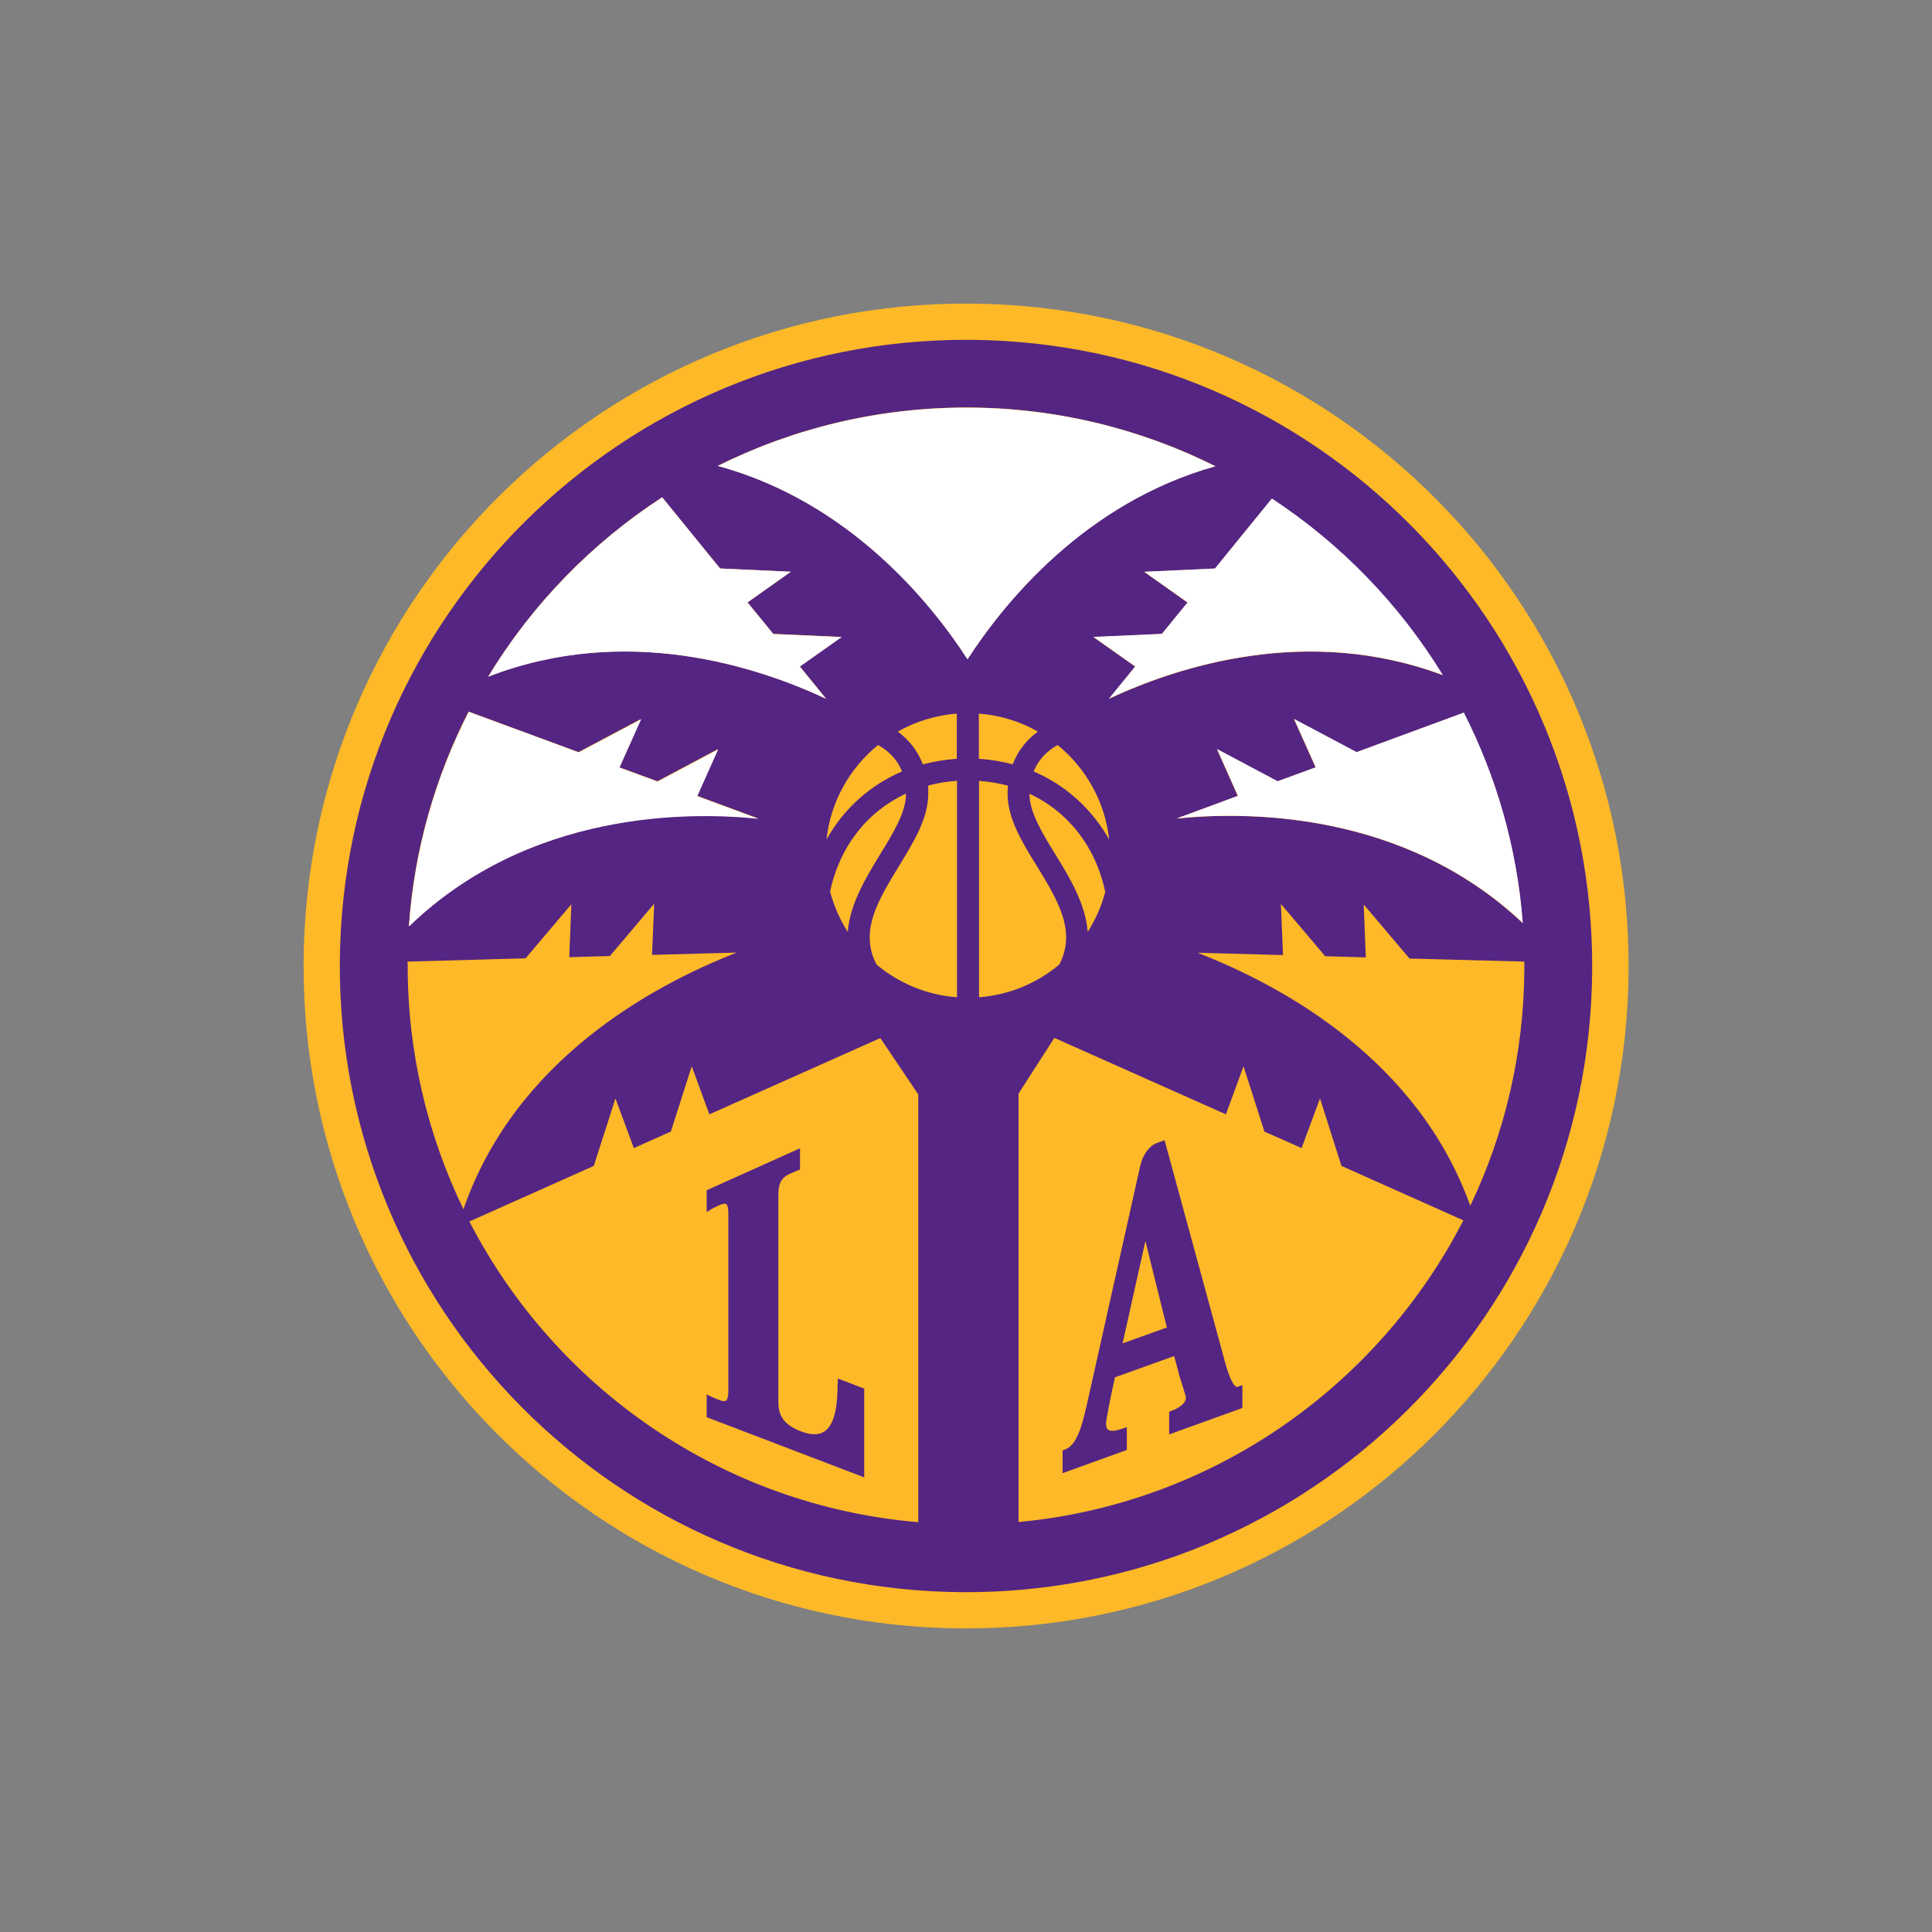 <svg viewBox="0 0 1008 1008" version="1.1" height="14in" width="14in" xmlns="http://www.w3.org/2000/svg" id="Layer_1">
  
  <rect x="0" y="0" width="1008" height="1008" fill="#808080" stroke="none"/>
  
  <defs>
    <style>
      .st0 {
        fill: #fdb927;
      }

      .st1 {
        fill: #552583;
      }

      .st2 {
        fill: #fff;
      }
    </style>
  </defs>
  <path d="M505.8,158.4c-190.9-1-346.4,153-347.4,343.8-1,190.9,153,346.4,343.8,347.4,190.9,1,346.5-153,347.5-343.8,1-190.9-152.9-346.4-343.8-347.4" class="st0"></path>
  <path d="M437,721.9c0,8.7-.7,20.7-6.8,24.9-3,2-7.1,2-12.3,0-8.3-3.2-11.8-7.6-11.8-15.2v-108.4c0-5.9,1.7-8.9,6.2-10.9,3-1.3,3.8-1.6,3.8-1.6l1.3-.5v-11.1l-48.7,21.9v11.4s2.7-1.7,2.7-1.7c0,0,.8-.5,3.9-1.9,1.7-.8,3-1,3.6-.6.4.3,1.1,1.3,1.1,5v92.4c0,3.6-.7,4.8-1.2,5.2-.6.4-1.9.3-3.6-.4-2.9-1.1-3.8-1.6-3.9-1.6l-2.6-1.3v11.9l82.2,31.4v-46.3l-13.8-5.3v2.5ZM646.1,723.6c-.4.1-.6.1-1,0-3.1-1.6-5.8-12.1-7.6-19l-29.9-109.7-3.9,1.4c-4.1,1.5-7.5,6.2-8.8,12l-26.6,119c-3.4,15.4-5.9,26.5-12.7,29l-1.2.4v11.9l33.5-12.1v-11.9l-2.4.8c-3.6,1.3-6.2,1.5-7.4.5-1.2-.9-1.1-3.3-.9-4.6.3-2.2,1.8-10.2,3-15.7l1.5-7,30.9-11.1,3,11.2c.8,2.5,2.6,8.2,3,9.7.9,3.2-3.2,6.2-7.4,7.7l-1.2.4v11.9l38.2-13.8v-11.9l-2.4.8ZM585.7,700.9l11.9-53.4,11.2,45.1-23.1,8.3Z" class="st1"></path>
  <path d="M505.7,177.3c-180.4-.9-327.4,144.6-328.4,325-.9,180.4,144.6,327.4,325,328.4,180.4.9,327.5-144.6,328.4-325,.9-180.4-144.6-327.5-325-328.4ZM794.4,481.6c-62.5-59-145.1-58.2-180.5-54.5l31.9-11.8-10.9-24.4,31.6,16.8,19.9-7.3-11.3-25.2,32.6,17.3,55.9-20.6c17,33.4,27.8,70.5,30.8,109.8ZM752.8,352.3c-71-26.6-138.7-4.3-174.2,12.3l13.7-16.8-21.8-15.4,35.7-1.6,13.4-16.4-22.6-16,36.9-1.7,29.6-36.4c36.1,23.7,66.7,55.2,89.2,92.1ZM539.3,402.5c2.8-6.9,7.8-11.2,12.5-13.8,14.7,12,24.7,29.5,26.9,49.3-9-15.9-22.6-28.3-39.4-35.5ZM576.7,465.2c-2,7.5-5.1,14.6-9.2,21-1.1-14.6-9.4-28.3-16.8-40.3-7-11.4-13.6-22.2-13.6-31.8h0c20.2,9.4,34.6,27.7,39.5,51.1ZM345.5,259.5l30.2,37.1,36.9,1.7-22.6,16,13.4,16.4,35.7,1.6-21.8,15.4,13.7,16.8c-35.9-16.8-104.6-39.4-176.3-11.5,22.8-37.6,54-69.7,90.8-93.6ZM468.4,381.7c9.2-5.2,19.6-8.5,30.8-9.4v23.6c-6.1.4-12,1.4-17.7,2.9-2.9-7.6-7.7-13.1-13.1-17.1ZM472.7,414.1h0c0,9.7-6.6,20.4-13.6,31.8-7.3,12-15.6,25.6-16.8,40.3-4.1-6.4-7.2-13.5-9.2-21,4.9-23.4,19.3-41.7,39.5-51.1ZM470.6,402.5c-16.8,7.2-30.5,19.6-39.4,35.5,2.2-19.9,12.2-37.3,26.9-49.3,4.7,2.6,9.8,6.9,12.5,13.8ZM244.6,371.3l57.2,21.1,32.6-17.3-11.3,25.2,19.9,7.3,31.6-16.8-10.9,24.4,31.9,11.8c-35.7-3.7-119.5-4.4-182.3,56.2,2.8-40.1,13.8-78,31.2-112ZM212.6,502.5c0-.3,0-.5,0-.8l61.6-1.7,23.9-28.2-1.1,27.6,21.2-.6,23.1-27.3-1.1,26.7,44.2-1.2c-45.4,17.7-115.9,56.8-142.6,133.9-18.8-38.8-29.3-82.4-29.1-128.5ZM479.1,794.2c-102.3-8.7-189.4-70.1-234.2-156.9l64.9-29,11.3-35.2,9.6,25.9,19.3-8.6,10.9-34.1,9.2,25.1,89.2-39.8,19.8,29.4v223.3ZM499.2,520.3c-15.9-1.2-30.4-7.4-41.9-17.1-9-17.3.7-33.2,11.7-51.3,7.8-12.8,15.3-24.9,15.3-37.8s0-2.8-.2-4.2c4.8-1.3,9.9-2.2,15.2-2.5v112.9ZM374.5,243c39.5-19.6,84-30.6,131-30.4,46.2.2,89.9,11.3,128.6,30.6-68.4,19.1-110.6,71.7-129.3,100.7-18.8-29.1-61.4-82.1-130.3-100.9ZM510.7,372.3c11.1.9,21.6,4.1,30.8,9.4-5.4,4-10.3,9.5-13.1,17.1-5.6-1.5-11.5-2.5-17.7-2.9v-23.6ZM510.7,407.4c5.3.4,10.3,1.2,15.2,2.5-.1,1.4-.2,2.7-.2,4.2,0,12.9,7.4,25,15.3,37.8,11,18,20.7,34,11.7,51.3-11.5,9.7-26,15.9-41.9,17.1v-112.9ZM531.4,794.1v-223.5l18.7-29.1,89.5,39.9,9.2-25.1,10.9,34.1,19.4,8.6,9.6-25.9,11.2,35.2,63.6,28.4c-44.4,86.5-130.7,147.9-232,157.4ZM625.2,497.1l44.2,1.2-1.1-26.7,23.1,27.3,21.2.6-1.1-27.6,23.9,28.2,59.9,1.6c0,1.3,0,2.6,0,3.9-.2,44.2-10.3,86-28.2,123.5-27.2-75.8-96.9-114.3-142-131.9Z" class="st1"></path>
  <g>
    <path d="M504.8,344c18.7-28.9,60.9-81.6,129.3-100.7-38.7-19.4-82.4-30.4-128.6-30.6-47.1-.2-91.6,10.8-131,30.4,69,18.8,111.5,71.9,130.3,100.9Z" class="st2"></path>
    <path d="M403.4,330.7l-13.4-16.4,22.6-16-36.9-1.7-30.2-37.1c-36.8,23.9-68,56-90.8,93.6,71.8-27.9,140.5-5.3,176.3,11.5l-13.7-16.8,21.8-15.4-35.7-1.6Z" class="st2"></path>
    <path d="M301.8,392.5l-57.2-21.1c-17.4,34-28.4,71.9-31.2,112,62.7-60.7,146.5-59.9,182.3-56.2l-31.9-11.8,10.9-24.4-31.6,16.8-19.9-7.3,11.3-25.2-32.6,17.3Z" class="st2"></path>
    <path d="M763.7,371.8l-55.9,20.6-32.6-17.3,11.3,25.2-19.9,7.3-31.6-16.8,10.9,24.4-31.9,11.8c35.4-3.6,118-4.4,180.5,54.5-3-39.3-13.8-76.4-30.8-109.8Z" class="st2"></path>
    <path d="M663.5,260.2l-29.6,36.4-36.9,1.7,22.6,16-13.4,16.4-35.7,1.6,21.8,15.4-13.7,16.8c35.5-16.6,103.2-38.9,174.2-12.3-22.6-36.9-53.1-68.4-89.2-92.1Z" class="st2"></path>
  </g>
</svg>
